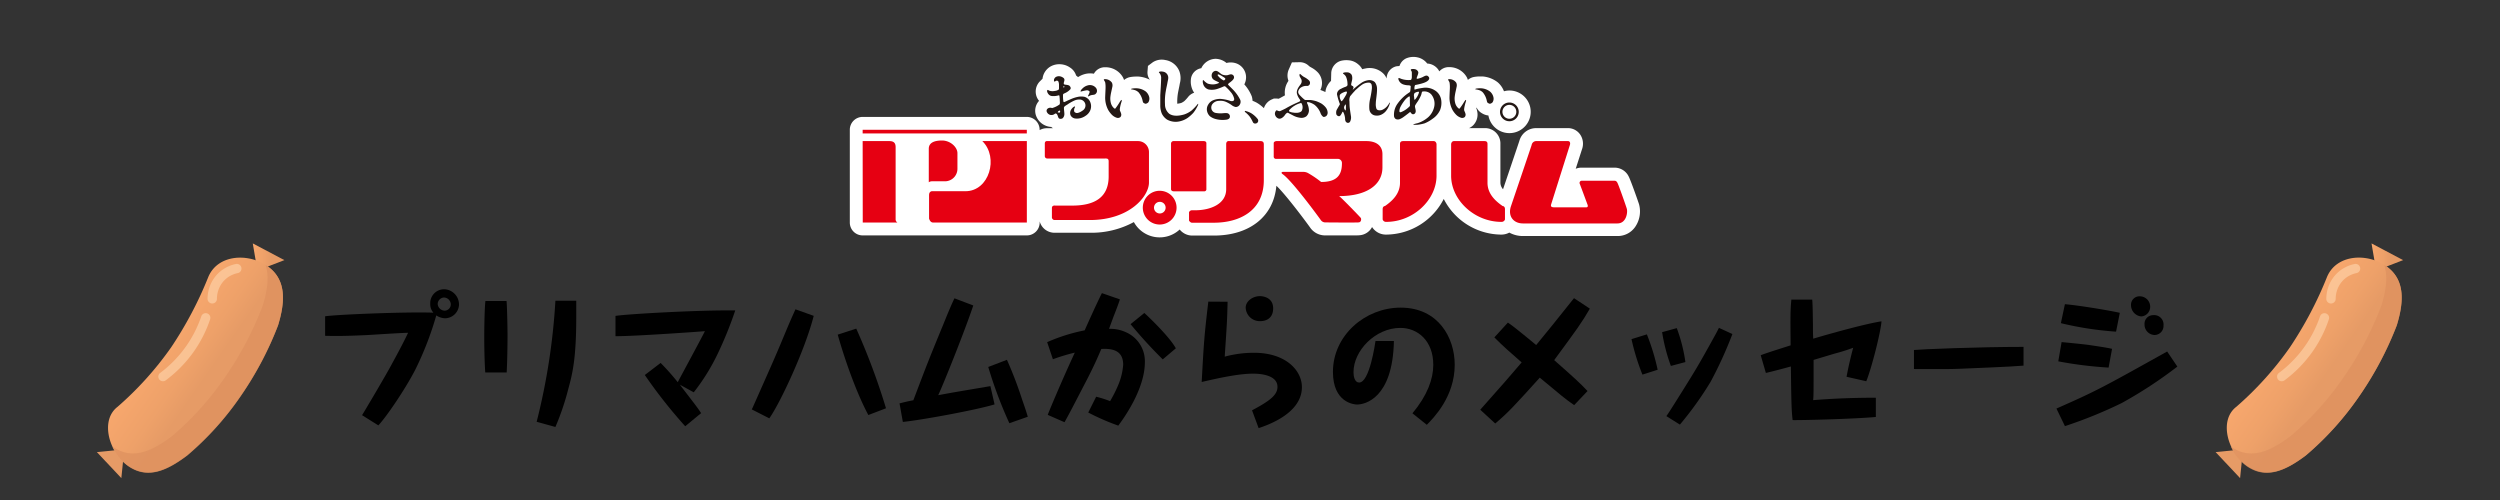 <svg id="レイヤー_1" data-name="レイヤー 1" xmlns="http://www.w3.org/2000/svg" xmlns:xlink="http://www.w3.org/1999/xlink" viewBox="0 0 800 160"><rect x="0" y="0" width="800" height="160" fill="#333333" stroke="none"/><defs><style>.cls-1{fill:url(#名称未設定グラデーション_46);}.cls-2{fill:url(#名称未設定グラデーション_46-2);}.cls-3{fill:url(#名称未設定グラデーション_46-3);}.cls-4{fill:#dd915e;opacity:0.7;}.cls-5{fill:#ffd7af;opacity:0.6;}.cls-6{fill:url(#名称未設定グラデーション_46-4);}.cls-7{fill:url(#名称未設定グラデーション_46-5);}.cls-8{fill:url(#名称未設定グラデーション_46-6);}.cls-9{fill:#fff;}.cls-10{fill:#e60012;}.cls-11{fill:#231815;}.cls-12{fill:none;}</style><linearGradient id="名称未設定グラデーション_46" x1="80.89" y1="81.88" x2="91" y2="81.88" gradientUnits="userSpaceOnUse"><stop offset="0" stop-color="#f7a76d"/><stop offset="0.37" stop-color="#eea169"/><stop offset="0.59" stop-color="#e69b66"/></linearGradient><linearGradient id="名称未設定グラデーション_46-2" x1="891.35" y1="-1222.67" x2="901.46" y2="-1222.67" gradientTransform="matrix(0.26, 0.96, 0.96, -0.26, 978.46, -1039.2)" xlink:href="#名称未設定グラデーション_46"/><linearGradient id="名称未設定グラデーション_46-3" x1="-220.81" y1="1860.63" x2="-190.13" y2="1860.63" gradientTransform="translate(1297.79 -1290.28) rotate(34.91)" xlink:href="#名称未設定グラデーション_46"/><linearGradient id="名称未設定グラデーション_46-4" x1="758.89" y1="81.88" x2="769" y2="81.88" xlink:href="#名称未設定グラデーション_46"/><linearGradient id="名称未設定グラデーション_46-5" x1="1070.55" y1="-568.78" x2="1080.66" y2="-568.78" gradientTransform="matrix(0.26, 0.96, 0.96, -0.26, 978.46, -1039.2)" xlink:href="#名称未設定グラデーション_46"/><linearGradient id="名称未設定グラデーション_46-6" x1="335.18" y1="1472.61" x2="365.86" y2="1472.61" gradientTransform="translate(1297.79 -1290.28) rotate(34.91)" xlink:href="#名称未設定グラデーション_46"/></defs><path d="M115.86,132.86c1.2-1.94,7.45-12.52,9.11-15.6,1.93-3.54,4.09-7.5,5.61-10.76-2.11,0-11.41.64-13.29.73-7.92.37-10.77.28-13.25.23v-6.25c4.09-.6,26.86-1.48,34.64-1.15a4.08,4.08,0,0,1-1-2.86,4.44,4.44,0,0,1,4.56-4.64,4.9,4.9,0,0,1,4.64,5.06,4.54,4.54,0,0,1-4.46,4.23,5.39,5.39,0,0,1-2.81-.92,101.8,101.8,0,0,1-6.8,17.53c-3.22,6.21-9.21,15-11.74,17.66Zm24.2-35.57a2.3,2.3,0,0,0,2.3,2.12,2,2,0,0,0,1.89-2,2.25,2.25,0,0,0-2.17-2.21A2.13,2.13,0,0,0,140.06,97.29Z"/><path d="M162.09,96.33c.18,1.33.32,9.15.32,10.86,0,3.35-.09,8.69-.27,12h-6.86c-.23-3.36-.32-8-.32-11.45,0-2.67.09-9.07.37-11.41Zm22.31-.09v.69l0,4.64c0,13-1.2,18-2.49,22.68a81.91,81.91,0,0,1-4.18,12.38l-6-1.66a205.44,205.44,0,0,0,6-38.73Z"/><path d="M219.27,136.4A158.32,158.32,0,0,1,206.34,120l5.06-3.86a76,76,0,0,1,5.48,6.16c.78-1.52,7.91-14.67,8.69-16.33-.69.09-22.68,1.66-28.61,1.61v-6.49c3.45-.59,27.09-1.93,38.32-1.75a123.67,123.67,0,0,1-5.61,13.85A65.88,65.88,0,0,1,222,125.54l-4.51-2.48a3.13,3.13,0,0,1,.51.64c5,6.49,5.52,7.18,6.35,8.51Z"/><path d="M260.39,101.07c-2.76,10.85-10.72,27.88-14.21,32.8L240.56,131a10.13,10.13,0,0,0,.51-1.06c6.35-14.31,7.09-15.92,10.26-23.56,1.47-3.54,2.35-5.47,3.22-7.4ZM274,105.16a213.75,213.75,0,0,1,9.52,25.49l-5.65,2.16c-3.41-6.35-7.14-16.33-9.8-25.72Z"/><path d="M311.45,97.75c-2.57,7.73-9.43,24.89-11.22,28.71,4.92-.92,6.07-1.1,16.7-2.9l1.33,5.85c-5.7,1.74-22.82,4.92-29.35,5.61l-1.06-5.94c1.61-.41,2.53-.64,4.42-1,4.37-11.5,4.83-12.74,9.52-24.1,1.15-2.86,2.62-6.45,3.64-8.52Zm10.77,17.39a127.13,127.13,0,0,1,4.87,12.75c1,2.85,1.34,3.91,1.8,5.47L323,135.43a135.94,135.94,0,0,1-6.76-18Z"/><path d="M335.28,132.76c.64-1.79,4.92-11.82,8-18.49.14-.32.19-.41.65-1.43a62.31,62.31,0,0,0-7,2.12l-1.84-5.47a57,57,0,0,1,12-3.78c1.15-2.57,3.82-8.55,5.52-11.91l5.75,2c-.33,1.15-1.43,4-2,5.43-.23.64-1.29,3.49-1.47,4a11.94,11.94,0,0,1,5.47,1.11,10.12,10.12,0,0,1,6,9.43c0,2.25-.37,6.35-3.63,12.7a56.93,56.93,0,0,1-4.88,7.73,73.57,73.57,0,0,1-9.61-4.19l2.53-5.06a33.82,33.82,0,0,1,4.46,1.42,42.68,42.68,0,0,0,2.71-5.42,20.69,20.69,0,0,0,1.48-6.22c0-4.46-3.22-5.29-7-5.06-1.47,3.41-2.16,5-4.41,9.44-5.11,9.84-5.57,10.76-7.36,14Zm30.91-32.61c1.43,1.29,8.06,7.63,10.08,11.31L372.08,115a148.12,148.12,0,0,1-10.3-11.27Z"/><path d="M392.83,96.56c-.14,6.07-.23,7.22-.92,17.57a35.41,35.41,0,0,1,9.43-1.24c10,0,15.27,5.57,15.27,11,0,8.33-10.81,12.1-13.85,13.11l-2.11-5.7c5.93-3.13,8.14-5,8.14-7.5,0-3.91-5.75-4.23-7.78-4.23-4,0-9.38,1-16.47,2.67.7-12.79.79-14.4,2.12-25.72Zm14.58,2.11c0,2.72-1.66,4.1-4.23,4.1a4.5,4.5,0,0,1-4.56-4.33c0-2,2.17-3.68,4.6-3.68C403.64,94.76,407.41,94.9,407.41,98.67Z"/><path d="M446.05,109.12c-.37,18.49-9.39,20.33-11.78,20.33-1,0-7.73-.64-7.73-10.44,0-11.69,10.31-20.57,21.67-20.57,12.1,0,17.3,9.71,17.3,18.27,0,10.3-6.86,17.11-8.93,19.23l-4.6-3.68c4.79-5.75,6.67-11,6.67-15.51,0-7.72-5-11.82-10.53-11.82-8,0-15,7.27-15,14.17,0,1.34.37,3.31,1.8,3.31,3.35,0,5.1-12.42,5.24-13.29Z"/><path d="M508.75,98.77c-2.67,4.6-3.87,6.21-11.41,16.47,6.16,5.43,8.1,7.17,10.67,9.89l-4.28,4.51c-2.76-1.89-4.32-3.22-11-8.79-8.14,9-10.12,11.18-14.26,14.67l-4.79-4.41c8.05-9.06,8.93-10.08,13.25-15.14-3.86-3.36-5.84-5.1-8.74-8l4.33-4.74c1.15.78,1.84,1.33,2.43,1.79,2.53,2,4.33,3.5,6.63,5.39,4.65-5.66,5.34-6.54,11.55-14.31l.55-.69Z"/><path d="M527,107a70.51,70.51,0,0,1,3.45,11.32l-4.87,1.56a71.55,71.55,0,0,1-3.5-11.36Zm9.57-2a51.77,51.77,0,0,1,2.76,10.86l-4.65,1.24a56.17,56.17,0,0,1-2.8-10.81Zm17.8,1.89a129.13,129.13,0,0,1-7,15.32,108.11,108.11,0,0,1-9.8,13.66l-4.33-2.71c.65-.92,1.11-1.61,5-7.82,4.37-7,5.29-8.47,10.62-18.13.51-.92.83-1.56,1.2-2.3Z"/><path d="M579.91,95.87c.18,1.88.18,5.8.23,7.82,0,1.56,0,3.13.09,4.69,7.41-2.21,17.34-4.87,21.85-5.56-.27,3.63-3.22,15.13-4.87,19.18l-6.31-1.43c.51-2.9,1.43-6.76,2.12-9.29a58,58,0,0,1-6,1.89c-2.11.64-5.52,1.65-6.67,2,0,10.4,0,11.55-.14,12.88,6.68-.55,13.35-.78,20.06-.78v6.16c-7,.65-23.74,1.06-26.63,1-.37-3.13-.42-5.66-.56-17.16-1.79.51-6.53,1.75-8,2.07l-1.65-5.66c1.52-.64,7-2.34,9.57-3.17-.09-9.43-.09-11.09.23-14.63Z"/><path d="M647.53,117c-4,.37-16.56.83-20.24,1s-6.9.09-14.82.09V112c2-.23,20.61-1,35.06-1Z"/><path d="M696.75,117.31A139.23,139.23,0,0,1,678.9,129a143.14,143.14,0,0,1-18.12,7.36l-2.72-5.62c13-5.75,14.31-6.48,35.43-18.26Zm-22,.32a125.54,125.54,0,0,1-16.1-2l1.06-6.16c1.56.14,7.17.69,8.74.92,2.48.37,5.7.83,7.41,1.24Zm2.39-11.5a105.09,105.09,0,0,1-17.66-2.72l1.29-6.07c4.32.37,13.66,1.89,17.57,2.76Zm10.91-8a3.06,3.06,0,0,1-2.81,3.13,3.62,3.62,0,0,1-3.31-3.5,2.7,2.7,0,0,1,2.62-2.94A3.34,3.34,0,0,1,688.06,98.12Zm4.27,5.94a2.9,2.9,0,0,1-2.89,3.13,3.32,3.32,0,0,1-3.18-3.41,2.75,2.75,0,0,1,2.76-2.94A3,3,0,0,1,692.33,104.06Z"/><polygon class="cls-1" points="82.1 85.03 80.89 77.89 91 83.24 84.16 85.88 82.1 85.03"/><polygon class="cls-2" points="38.21 143.95 31 144.67 38.83 153 39.57 145.71 38.21 143.95"/><path class="cls-3" d="M41,149.07h0c-6.15-4.29-9.07-14.55-3.36-18.91a105.46,105.46,0,0,0,17.12-19A121.45,121.45,0,0,0,66.69,88.55c3.07-7.17,12.76-7.66,18.91-3.37h0c6.14,4.29,5.66,11.45,3.36,18.91A107.81,107.81,0,0,1,77,126.71a95.9,95.9,0,0,1-17.12,19C53.32,150.65,47.16,153.36,41,149.07Z"/><path class="cls-4" d="M85.6,85.22h0L85,84.81c1.23,3.83.51,8.45-1,13.18a107.32,107.32,0,0,1-11.93,22.62A95.75,95.75,0,0,1,55,139.6c-6.6,4.94-12.76,7.65-18.91,3.35h0l-.08,0a15.53,15.53,0,0,0,5,6.21h0c6.15,4.29,12.31,1.58,18.91-3.37a95.9,95.9,0,0,0,17.12-19A107.81,107.81,0,0,0,89,104.13C91.26,96.67,91.75,89.51,85.6,85.22Z"/><path class="cls-5" d="M67.91,97.12a1.49,1.49,0,0,1-1.49-1.48,11.5,11.5,0,0,1,3-7.76,11.34,11.34,0,0,1,6.16-3.42,1.49,1.49,0,0,1,.57,2.92,8.31,8.31,0,0,0-4.54,2.52,8.54,8.54,0,0,0-2.19,5.72,1.49,1.49,0,0,1-1.47,1.5Z"/><path class="cls-5" d="M52.15,122a1.48,1.48,0,0,1-.89-2.67A37.71,37.71,0,0,0,64.42,101.2a1.48,1.48,0,1,1,2.81,1,40.18,40.18,0,0,1-5.35,10.5,40.59,40.59,0,0,1-8.84,9A1.48,1.48,0,0,1,52.15,122Z"/><polygon class="cls-6" points="760.1 85.03 758.89 77.89 769 83.24 762.16 85.88 760.1 85.03"/><polygon class="cls-7" points="716.21 143.95 709 144.67 716.83 153 717.57 145.71 716.21 143.95"/><path class="cls-8" d="M719,149.07h0c-6.15-4.29-9.07-14.55-3.36-18.91a105.46,105.46,0,0,0,17.12-19,121.45,121.45,0,0,0,11.92-22.62c3.07-7.17,12.76-7.66,18.91-3.37h0c6.14,4.29,5.66,11.45,3.36,18.91A107.81,107.81,0,0,1,755,126.71a95.9,95.9,0,0,1-17.12,19C731.32,150.65,725.16,153.36,719,149.07Z"/><path class="cls-4" d="M763.6,85.22h0l-.63-.41c1.23,3.83.51,8.45-1,13.18a107.32,107.32,0,0,1-11.93,22.62,95.75,95.75,0,0,1-17.13,19c-6.6,4.94-12.76,7.65-18.91,3.35h0l-.08,0a15.53,15.53,0,0,0,5,6.21h0c6.15,4.29,12.31,1.58,18.91-3.37a95.9,95.9,0,0,0,17.12-19A107.81,107.81,0,0,0,767,104.13C769.26,96.67,769.75,89.51,763.6,85.22Z"/><path class="cls-5" d="M745.91,97.12a1.49,1.49,0,0,1-1.49-1.48,11.5,11.5,0,0,1,3-7.76,11.34,11.34,0,0,1,6.16-3.42,1.49,1.49,0,0,1,.57,2.92,8.31,8.31,0,0,0-4.54,2.52,8.54,8.54,0,0,0-2.19,5.72,1.49,1.49,0,0,1-1.47,1.5Z"/><path class="cls-5" d="M730.15,122a1.48,1.48,0,0,1-.89-2.67,37.71,37.71,0,0,0,13.16-18.12,1.48,1.48,0,0,1,2.81,1,40.18,40.18,0,0,1-5.35,10.5,40.59,40.59,0,0,1-8.84,9A1.48,1.48,0,0,1,730.15,122Z"/><path class="cls-9" d="M524.5,65.39c0-.08-2.65-7.69-3.33-8.93a5,5,0,0,0-4.62-2.81H506a4.59,4.59,0,0,0-1.77.36l2-6.22a5.21,5.21,0,0,0-.52-4.66A4.79,4.79,0,0,0,502,41H491.59a5.56,5.56,0,0,0-5.39,4.07c-.19.6-2.86,8.49-5.23,15.49a3.24,3.24,0,0,1-.84-2.11V46.06A4.91,4.91,0,0,0,475,41H470.1a5,5,0,0,0,1.24-.83,4.88,4.88,0,0,0,1.39-4.4,6,6,0,0,0-.3-1.1c0-.07,0-.17.07-.26a4.23,4.23,0,0,0,1.79,1.87,4.87,4.87,0,0,0,2,.68,6.82,6.82,0,1,0,6.7-8,6.5,6.5,0,0,0-1.72.25,7.06,7.06,0,0,0-2-2.87,9,9,0,0,0-4.91-1.88c-.21,0-.44,0-.67,0a10.4,10.4,0,0,0-2.22.21,4.29,4.29,0,0,0-1.75.9,5,5,0,0,0-.35-.86,6.4,6.4,0,0,0-5.6-3.23h-.36a4,4,0,0,0-2.83,1.36,5.28,5.28,0,0,0-.4-.66,4.64,4.64,0,0,0-3.47-1.85,5.25,5.25,0,0,0-3-1.95,6,6,0,0,0-3.79.32,4.07,4.07,0,0,0-2.09,2.43h-.12l-.77.07a4,4,0,0,0-3.21,3.92,5.79,5.79,0,0,0-.84-1.35,6.23,6.23,0,0,0-4.68-2,5.33,5.33,0,0,0-1.3.15,9.46,9.46,0,0,0-1,.23,4.89,4.89,0,0,0-1.33-1.6,5.23,5.23,0,0,0-2.93-1.25,7.25,7.25,0,0,0-2.54.16A4.26,4.26,0,0,0,426,23.26l-.07,2.63a5.29,5.29,0,0,0-1.13,1.45,5,5,0,0,0-.67,2.12,17.14,17.14,0,0,0-1.61-.67c.07-.15.14-.3.2-.46a5,5,0,0,0-.87-5,8.05,8.05,0,0,0-2.24-1.73l-.4-.23a1.43,1.43,0,0,1-.3-.23l-.2-.17a4.16,4.16,0,0,0-2.74-1.07l-2.56.06-1,2.27a4.76,4.76,0,0,0-.19,3.37,1.07,1.07,0,0,0,.09.27,6.51,6.51,0,0,0-1.14,4.48c0,.06,0,.12,0,.17l-1.51.83-.48.25a3.69,3.69,0,0,0-.69-.06h-.87l-.74.32a4.5,4.5,0,0,0-2.43,2.76,12.59,12.59,0,0,0-2.3-1.76,12.87,12.87,0,0,0-1.34-.61,6.12,6.12,0,0,0-.23-1.39A13,13,0,0,0,398.18,27a4.83,4.83,0,0,0,.56-2.17,4.73,4.73,0,0,0-3-4.5,5.44,5.44,0,0,0-3.26-.18A5.61,5.61,0,0,0,389,18.82a5.16,5.16,0,0,0-4.5,2.83l-.09.18a4,4,0,0,0-3.24,3,6.56,6.56,0,0,0,.6,4.26,6.24,6.24,0,0,0,.37.58,4.12,4.12,0,0,0-2,1.43h0A13.17,13.17,0,0,1,379,32.34a5,5,0,0,1-1,.6,6.59,6.59,0,0,1-1.28.25c0-.08,0-.16,0-.21a17.37,17.37,0,0,1,.19-3c.13-.73.25-1.29.34-1.74s.16-.75.21-1.05.06-.34.09-.5a6.41,6.41,0,0,0-.14-3.85,5.78,5.78,0,0,0-4.51-3.63,5.27,5.27,0,0,0-4,.71l-1.56,1.17-.14,1.79a3.87,3.87,0,0,0,.7,2.56v.06a9.32,9.32,0,0,0-3.57-1c-.22,0-.44,0-.67,0a10.4,10.4,0,0,0-2.22.21,4.4,4.4,0,0,0-1.75.89,4.66,4.66,0,0,0-.34-.83,6.39,6.39,0,0,0-5.61-3.25h-.36a4,4,0,0,0-3.18,1.81,3,3,0,0,0-.15.26,6.57,6.57,0,0,0-2.82.09,7.36,7.36,0,0,0-2.26,1,4.71,4.71,0,0,0-.61-.51,4.65,4.65,0,0,0-2-2.59,5.84,5.84,0,0,0-1.89-.85,6,6,0,0,0-1.47-.18,5.66,5.66,0,0,0-2.89.76,5.22,5.22,0,0,0-2.36,3.13,4.94,4.94,0,0,0-.14.75l-.95.95a4.65,4.65,0,0,0-.16,6.13,4.69,4.69,0,0,0-1.06,4.45,5.41,5.41,0,0,0,3.14,3.48,5.2,5.2,0,0,0,1.82.42,4.92,4.92,0,0,0,.55.41H335a4.82,4.82,0,0,0-2.32.6v-.1a4.12,4.12,0,0,0-4.11-4.12H276.05a4.12,4.12,0,0,0-4.11,4.12V71.22a4.11,4.11,0,0,0,4.11,4.11h52.54a4.11,4.11,0,0,0,4.11-4.11v-.38a4.91,4.91,0,0,0,4.81,3.64h11.24a28.46,28.46,0,0,0,14.09-3.42,9.4,9.4,0,0,0,14.66,2.38,5.16,5.16,0,0,0,3.94,1.94h7c11.49,0,19.15-6.19,20-15.93,1.95,1.74,6.91,8,10.75,13.29A5.78,5.78,0,0,0,424,75.33s4.26,0,7.45,0c2.59,0,3.28,0,3.61-.05a4.9,4.9,0,0,0,4-2.63l0,0a5.24,5.24,0,0,0,4.5,2.42A20.85,20.85,0,0,0,462,63.66a20.82,20.82,0,0,0,18.4,11.41,5.38,5.38,0,0,0,2.58-.64,9,9,0,0,0,4.35,1.1h30.27a6.79,6.79,0,0,0,5.62-2.87A8.73,8.73,0,0,0,524.5,65.39Z"/><rect class="cls-10" x="276.05" y="41.53" width="52.53" height="1.17"/><path class="cls-10" d="M276.05,45.15h8.55c1.45,0,2,.65,2,1.94V70.32a1.22,1.22,0,0,0,.58.9h-11.1Z"/><path class="cls-10" d="M314.35,45.15h14.24V71.22h-30c-1,0-1.29-1.29-1.29-1.29V62.42c0-1.07.71-1.23.87-1.23h10.77C316.55,61.19,319.69,50.39,314.35,45.15Z"/><path class="cls-10" d="M306.38,49v5.06A4,4,0,0,1,302.72,58h-4.28c-.94,0-1.23.35-1.23.35V47.61c0-2.2,2.23-2.65,4.27-2.65C304.26,45,306.38,47.19,306.38,49Z"/><path class="cls-10" d="M335.15,45.15h29a3.51,3.51,0,0,1,3.52,3.53v9.73c0,4.34-6.11,12-18.94,12H337.51a.88.88,0,0,1-.9-.9V66.59c0-1,1.07-.8,1.07-.8h5.46c7.18,0,11.63-2.66,11.63-9.33V51.62c0-.94-.57-.9-1.15-.9h-18.5a.76.76,0,0,1-.78-.78v-4C334.34,45,335.15,45.15,335.15,45.15Z"/><path class="cls-10" d="M375.55,45.15h9.64c1,0,.85.84.85.84V60.48a.66.66,0,0,1-.75.74h-9.67c-.84,0-.89-.62-.89-.62V45.93A.79.79,0,0,1,375.55,45.15Z"/><path class="cls-10" d="M393,45.15h10.29c1,0,1.13.49,1.13,1.13V57.64c0,9.83-7.79,13.63-16,13.63h-7c-.51,0-.93-.67-.93-.67V67.92a1,1,0,0,1,.89-.63h1c5.11,0,10-2.09,10-6.74V46C392.44,45.22,393,45.15,393,45.15Z"/><path class="cls-10" d="M408.42,45.15h28.85c2.65,0,5.11,1.1,5.11,4.2v4.21c0,5.76-5.27,9.19-13.84,9.19,1.1.9,6.73,6.72,6.92,7s.19,1.36-.71,1.42c-1.19.09-10.74,0-10.74,0a1.74,1.74,0,0,1-1.39-.81s-9-12.45-12.2-14.65c-.77-.58.07-.71.07-.71H417a3.17,3.17,0,0,1,1.69.45,32,32,0,0,1,4.07,2.78c5.18,0,6.66-2.33,6.66-6A1.32,1.32,0,0,0,428,50.84h-19.6a.72.72,0,0,1-.81-.81V45.8C407.61,45.22,408.42,45.15,408.42,45.15Z"/><path class="cls-10" d="M475,45.15h-9.71c-.84,0-.93.94-.93.94V56.21C464.35,64,471.82,71,480.42,71a1.14,1.14,0,0,0,1.17-.77v-3.3c0-1-.75-1-.75-1C478.48,64.3,476,62,476,58.48V46.06C476,45.28,475.51,45.15,475,45.15Z"/><path class="cls-10" d="M449.05,45.15h9.7c.84,0,.94.94.94.94V56.21C459.69,64,452.22,71,443.61,71a1.12,1.12,0,0,1-1.16-.77v-3.3c0-1,.74-1,.74-1C445.55,64.3,448,62,448,58.48V46.06C448,45.28,448.53,45.15,449.05,45.15Z"/><path class="cls-10" d="M491.68,45.15h10.09c.62,0,.81.65.58,1.29l-6,19c-.23.87.42.91,1.36.91h9.83c.39,0,.65-.14.52-.72,0,0-2.27-6.14-2.53-6.79a.7.7,0,0,1,.52-1h10.29c.51,0,.84-.06,1.23.65s2.65,7.12,3,8.28-.12,4.73-3,4.73H487.35c-3,0-4.86-2.27-3.89-5.37,0,0,6.47-19.07,6.67-19.74A1.49,1.49,0,0,1,491.68,45.15Z"/><path class="cls-10" d="M371.11,61.05a5.4,5.4,0,1,0,5.39,5.4A5.4,5.4,0,0,0,371.11,61.05Zm0,7.26A1.86,1.86,0,1,1,373,66.45,1.86,1.86,0,0,1,371.11,68.31Z"/><path class="cls-11" d="M373.72,24.2c.29.75,0,1.41-.16,2.39-.09.57-.31,1.39-.54,2.75a18.7,18.7,0,0,0-.22,4.08,3.87,3.87,0,0,0,1.38,3c1.39.91,3.24.64,4.78.2a8.1,8.1,0,0,0,2.36-1.27,15.51,15.51,0,0,0,1.9-2c.15-.2.25-.17.2.08a2.77,2.77,0,0,1-.33.75,10.8,10.8,0,0,1-1.23,1.93,12.05,12.05,0,0,1-1.8,1.61,7.12,7.12,0,0,1-2.32,1.05,5.7,5.7,0,0,1-4.26-.49,4.79,4.79,0,0,1-1.67-1.87,6.66,6.66,0,0,1-.52-2.68c0-1,0-2.38,0-3.28.09-1.53.25-3.91.28-5.54a2.38,2.38,0,0,0-.49-1.48c-.17-.19-.36-.29-.13-.45a2,2,0,0,1,1.17-.05A1.92,1.92,0,0,1,373.72,24.2Z"/><path class="cls-11" d="M396.9,32a12.9,12.9,0,0,0-2.43-3.41l-1.39-1.39A.19.19,0,0,1,393,27c.05-.29.37-.45.6-.63.53-.41,1.28-1,1.29-1.58a.93.93,0,0,0-.63-.94c-.42-.18-.9.05-1.44.2a3.1,3.1,0,0,1-1.52-.13c-.82-.24-1.37-1.25-2.29-1.25a1.39,1.39,0,0,0-1.14.83,1.68,1.68,0,0,0,.12,1.59c.25.55,1.79,1.07,2,1.25s.08.18-.09.28a4.28,4.28,0,0,1-1.5.38,5.25,5.25,0,0,1-1.91-.24,4.67,4.67,0,0,1-1.33-1.07c-.1-.08-.2-.11-.27.15a3,3,0,0,0,.33,1.55,2.53,2.53,0,0,0,1.51,1.24,5.57,5.57,0,0,0,3.08-.27,17.08,17.08,0,0,0,1.79-.71.51.51,0,0,1,.63.14,13.29,13.29,0,0,1,1.57,1.63,4.81,4.81,0,0,1,1.12,2.1.68.68,0,0,1-.29.78,1.54,1.54,0,0,1-1.12-.08,12.35,12.35,0,0,0-3.06-.58,6.28,6.28,0,0,0-2.09.38,3.25,3.25,0,0,0-1.72,1.44,2.79,2.79,0,0,0-.31,2.37,3.14,3.14,0,0,0,.85,1.37,5.11,5.11,0,0,0,1.87.9,8.62,8.62,0,0,0,3.27.21c.71-.06,1.1-.37,1.21-.73a1.08,1.08,0,0,0-.47-1.23c-.46-.32-1.68-.09-2.23-.08a8.48,8.48,0,0,1-1.93-.16A1.75,1.75,0,0,1,387.7,35a1.9,1.9,0,0,1,.22-1.63,2.69,2.69,0,0,1,2.19-1.1,4.47,4.47,0,0,1,2.18.32,10.72,10.72,0,0,1,1.78,1,3.15,3.15,0,0,0,1.34.65,1.48,1.48,0,0,0,1.14-.51A1.78,1.78,0,0,0,396.9,32ZM392,25a.34.34,0,0,1,.05.42c-.2.22-.35.36-.56.28a4.51,4.51,0,0,1-.91-.6,4.65,4.65,0,0,1-.89-.94c-.15-.28.07-.37.29-.34a5.48,5.48,0,0,1,1.25.66A5,5,0,0,1,392,25Z"/><path class="cls-11" d="M355.82,26.47a2.05,2.05,0,0,1,.15,1.22c-.12.59-.28,1.27-.36,1.68a15.35,15.35,0,0,0-.28,1.58,5.56,5.56,0,0,0,.19,2.16,3.27,3.27,0,0,0,1,1.54c.18.14.3.16.4.06a18.44,18.44,0,0,0,1.4-2.07c.13-.18.37-.59.5-.64s.15,0,.14.16a1.92,1.92,0,0,1-.15.63,11.71,11.71,0,0,0-.47,2.12,1.81,1.81,0,0,0,.07.58,4.1,4.1,0,0,1,.37.95,1.16,1.16,0,0,1-.23,1,1.24,1.24,0,0,1-1.26.22,3.89,3.89,0,0,1-1.49-.93,7.93,7.93,0,0,1-1.2-1.59,8.37,8.37,0,0,1-.94-4.11c.06-1.69.12-2.47.12-3a9.08,9.08,0,0,0-.09-1.52c-.07-.42-.31-.59-.41-.89s-.08-.26.2-.28A2.62,2.62,0,0,1,355.82,26.47Z"/><path class="cls-11" d="M350.6,28a1.53,1.53,0,0,1,.39,1.45,1.48,1.48,0,0,1-.59.75c-.43.2-1,.15-1.47.33s-.55.38-.67.3-.11-.13-.05-.24c.18-.36.59-1.14.44-1.33a1.09,1.09,0,0,0-1-.35,12.52,12.52,0,0,0-1.73.39c-.13,0-.16,0-.13-.17a1.77,1.77,0,0,1,.48-.69,3.71,3.71,0,0,1,1.79-1.11A2.51,2.51,0,0,1,350.6,28Z"/><path class="cls-11" d="M366.67,29.3A3.42,3.42,0,0,1,367.73,31a2.19,2.19,0,0,1-.27,1.75,1.53,1.53,0,0,1-.73.43c-.24.08-.56-.13-.74-.23s-.23-.24-.34-.63a6,6,0,0,0-1.31-2.77,3.18,3.18,0,0,0-1-.65,6.24,6.24,0,0,0-1.27-.3c-.26,0-.08-.2.13-.25a7.93,7.93,0,0,1,1.73-.09A5.28,5.28,0,0,1,366.67,29.3Z"/><path class="cls-11" d="M466,26.47a2,2,0,0,1,.14,1.22c-.12.59-.27,1.27-.36,1.68a15.56,15.56,0,0,0-.27,1.58,5.56,5.56,0,0,0,.19,2.16,3.2,3.2,0,0,0,1,1.54c.18.14.3.16.4.06a18.44,18.44,0,0,0,1.4-2.07c.13-.18.37-.59.5-.64s.15,0,.15.16a2.83,2.83,0,0,1-.16.63,11.71,11.71,0,0,0-.47,2.12,1.81,1.81,0,0,0,.07.58,4.1,4.1,0,0,1,.37.95,1.16,1.16,0,0,1-.23,1,1.23,1.23,0,0,1-1.25.22,3.84,3.84,0,0,1-1.5-.93,7.58,7.58,0,0,1-1.2-1.59,8.49,8.49,0,0,1-.94-4.11c.05-1.69.12-2.47.12-3a9.08,9.08,0,0,0-.09-1.52c-.07-.42-.31-.59-.41-.89s-.08-.26.2-.28A2.63,2.63,0,0,1,466,26.47Z"/><path class="cls-11" d="M476.81,29.3A3.29,3.29,0,0,1,477.87,31a2.15,2.15,0,0,1-.26,1.75,1.53,1.53,0,0,1-.73.43c-.24.08-.56-.13-.74-.23s-.24-.24-.35-.63a6,6,0,0,0-1.3-2.77,3.06,3.06,0,0,0-1-.65,6.17,6.17,0,0,0-1.28-.3c-.24,0-.07-.2.14-.25a8,8,0,0,1,1.74-.09A5.19,5.19,0,0,1,476.81,29.3Z"/><path class="cls-11" d="M461.2,32.08a4.38,4.38,0,0,0-1.71-2.94,5.58,5.58,0,0,0-4.29-1,16.34,16.34,0,0,0-2.23.45c-.22.08-.31.11-.33,0a2.58,2.58,0,0,1,.11-1.2.28.28,0,0,1,.27-.21c.33-.06,1.13-.24,1.67-.38,1.42-.37,2.34-.83,2.61-1.49a.68.68,0,0,0-.17-.76.83.83,0,0,0-.69-.36c-.43,0-1.07.45-1.42.58a7.4,7.4,0,0,1-1.43.44c-.15,0-.3,0-.25-.24.09-.45.63-1.46.5-1.92a1.41,1.41,0,0,0-1.07-.91,2.71,2.71,0,0,0-1.15,0c-.28.14-.16.32,0,.54a1.15,1.15,0,0,1,.17.53c0,.38,0,.87,0,1.55-.05.44-.17.76-.35.82a7.11,7.11,0,0,1-2.89-.3c-.4-.11-.68-.35-1-.3-.09,0-.08.27-.05.42A2.44,2.44,0,0,0,449,27a5.54,5.54,0,0,0,1.64.3,1.19,1.19,0,0,1,.76.2,1.09,1.09,0,0,1,0,.47c0,.31-.09.95-.12,1.22a.7.7,0,0,1-.19.32s-.39.25-.77.52a13.22,13.22,0,0,0-3,3,6,6,0,0,0-1.24,4,1.27,1.27,0,0,0,.57,1.06,1.62,1.62,0,0,0,1.34,0,6,6,0,0,0,1.3-.77c.82-.59,1.65-1.25,1.78-1.37a.23.23,0,0,1,.37.07c.09.16.39.57.77.54a.8.8,0,0,0,.73-.54c.24-.46-.07-1.32-.13-1.75a1,1,0,0,1,.07-.6c.22-.39.64-1,.87-1.32a14.19,14.19,0,0,0,1-1.91c.17-.45.23-1.08.36-1.11a3,3,0,0,1,2.91.9,4.68,4.68,0,0,1,.88,4.13,6.33,6.33,0,0,1-1.8,3.08,9.41,9.41,0,0,1-3.56,2,6.41,6.41,0,0,0-1.22.35c-.17.13,0,.15.35.15s.4,0,.76,0a12.5,12.5,0,0,0,2.44-.47A11.33,11.33,0,0,0,458.44,38a6.79,6.79,0,0,0,2.37-2.75A6.2,6.2,0,0,0,461.2,32.08Zm-10,1.45a.75.75,0,0,1-.32.69,7.87,7.87,0,0,1-2.5,1.64c-.3.09-.53.14-.58-.29a3.21,3.21,0,0,1,.31-1.28,11.76,11.76,0,0,1,1.25-2,5.37,5.37,0,0,1,1.54-1.44c.09,0,.17,0,.2.05a3.56,3.56,0,0,1,.06.58C451.13,31.73,451.17,33.3,451.18,33.53Zm1.62-1.66c-.15.13-.27-.05-.27-.29s0-.3-.07-.76,0-.95.34-1.13a2.63,2.63,0,0,1,1.07-.34c.19,0,.2.08.15.37A5.71,5.71,0,0,1,452.8,31.87Z"/><path class="cls-11" d="M424.85,36.05a2.85,2.85,0,0,0-.67-1.73,6,6,0,0,0-1.41-1.23,11.87,11.87,0,0,0-1.59-.71,10.17,10.17,0,0,0-1.85-.38c-.58,0-1.39,0-1.49,0a.64.64,0,0,1-.45-.16,13.16,13.16,0,0,1-1.09-1c-.35-.37-.91-.81-.88-1.5a2,2,0,0,1,.91-1.36,3.1,3.1,0,0,1,1.79-.49.92.92,0,0,0,1-.54,1.12,1.12,0,0,0-.2-1.18,6.71,6.71,0,0,0-1.67-1.16,6.3,6.3,0,0,1-1-.78c-.2-.17-.3-.22-.35-.11a1,1,0,0,0,0,.7,7.16,7.16,0,0,0,.49.88,1.63,1.63,0,0,1-.15,1.62c-.26.42-1.43,1.64-1.24,2.94a4.79,4.79,0,0,0,.79,1.75,1.46,1.46,0,0,1,.29.57c0,.15-.06.2-.28.33s-1.11.49-2,.92-1.94,1-2.26,1.2c-.55.31-1.34.66-1.83.89s-1.05-.31-1.27-.21a1.47,1.47,0,0,0-.46,1.2,1.74,1.74,0,0,0,1.2,1.44c.94.23,1.82-.87,2-1.15s.68-.87,1-.69,1,.51,1.53.8a6.38,6.38,0,0,0,2.57.8,2.63,2.63,0,0,0,1.75-.49,2.7,2.7,0,0,0,.83-1.79,5.5,5.5,0,0,0-.58-2.4c-.11-.24,0-.32.09-.34a2.17,2.17,0,0,1,.78.11,6.08,6.08,0,0,1,1.52.76,6.36,6.36,0,0,1,1.86,2.53,2.68,2.68,0,0,0,.85,1.26c.27.16.75,0,1.05-.25A1.44,1.44,0,0,0,424.85,36.05Zm-8.31-.55c-.62.77-2.16.63-2.75.52a3.29,3.29,0,0,1-1.2-.34c-.14-.11-.15-.26.05-.54a7.57,7.57,0,0,1,1.52-1.26,6.94,6.94,0,0,1,1.8-.82c.41-.12.44-.19.63.2A2.49,2.49,0,0,1,416.54,35.5Z"/><path class="cls-11" d="M444.78,33c0-.16-.09-.21-.15-.12a5.55,5.55,0,0,1-.49.78,4.41,4.41,0,0,1-1.86,1.51c-.58.22-1.56.22-1.82-.38a4.37,4.37,0,0,1-.2-1.73c0-1,.41-3,.39-4.53a3.56,3.56,0,0,0-.7-2.24,2.58,2.58,0,0,0-2.17-.62,5.21,5.21,0,0,0-2.12.84,28.23,28.23,0,0,0-2.65,2.1c-.06.07-.16.13-.12,0s.23-.42.24-.63a.58.58,0,0,0-.4-.5.49.49,0,0,1-.35-.57c.07-.38.24-1.07.3-1.36s.15-1.47-.41-1.91a1.65,1.65,0,0,0-1-.48,3.76,3.76,0,0,0-1.22.07c-.16,0-.39.32-.22.38a2.35,2.35,0,0,1,.92,1,6.07,6.07,0,0,1,.44,2c0,.33.14.76-.29,1a1.68,1.68,0,0,1-.48.22,7.57,7.57,0,0,0-1.26.57,2.09,2.09,0,0,0-1,.76,1.6,1.6,0,0,0-.3,1.15,20.82,20.82,0,0,0,.87,2.89.41.41,0,0,1-.06.36c-.22.36-.81,1.39-.95,1.64a2.37,2.37,0,0,0-.08,1.41,1,1,0,0,0,.8.58c.3,0,.36-.11.56-.33a4.57,4.57,0,0,0,.52-.93c.12-.26.27-.17.35,0a5.33,5.33,0,0,1,.56,2,1.84,1.84,0,0,0,.17.9.9.9,0,0,0,.74.49.83.83,0,0,0,.64-.31,2.91,2.91,0,0,0,.3-2c-.05-.37-.23-1.41-.35-2.42s-.07-1.64-.11-2.19a2.79,2.79,0,0,1,.18-1.49c.14-.34.23-.27.35-.47a14.26,14.26,0,0,1,1-1.14,4.84,4.84,0,0,1,.86-.85A12.91,12.91,0,0,1,436,27a3.82,3.82,0,0,1,2.22-.55,1,1,0,0,1,.68.61,4,4,0,0,1,.08,1.46,29.4,29.4,0,0,1-.53,3.06,10.92,10.92,0,0,0-.24,3.5,2.23,2.23,0,0,0,1.41,1.77,3.31,3.31,0,0,0,2.16-.06,4.26,4.26,0,0,0,1.7-1.23,6.57,6.57,0,0,0,1.06-1.83C444.66,33.4,444.72,33.1,444.78,33Zm-14.13,2.21c0,.18-.18.14-.33-.12a1.2,1.2,0,0,1-.2-.88,1.89,1.89,0,0,1,.44-.78c.09-.08.08,0,.12.21A8,8,0,0,1,430.65,35.16Zm.17-5c-.19.36-1,1.69-1.12,1.81s-.28.34-.38.37-.28-.29-.4-.58a2.36,2.36,0,0,1-.18-1.38c.27-.65,1.81-1.11,1.91-1.12s.31-.06.37.15A1.07,1.07,0,0,1,430.82,30.12Z"/><path class="cls-11" d="M348.51,32a3.05,3.05,0,0,0-1.42-1A5.18,5.18,0,0,0,344.9,31a11.22,11.22,0,0,0-2.09.66c-.35.16-.87.37-1.33.59a7.89,7.89,0,0,1-.94.42c-.15,0-.19,0-.26-.25a11,11,0,0,1-.11-2.12c.05-.31.37-.38.72-.55a5,5,0,0,0,1.65-1.22c.09-.2.2-.5-.23-1s-1.62-.32-1.83-.59.09-.86.13-1.24a.8.8,0,0,0-.38-.82,2.47,2.47,0,0,0-.86-.42,2.06,2.06,0,0,0-1.45.15,1.41,1.41,0,0,0-.64.86c0,.2-.06.55.14.62s.37-.22.59-.26a.62.62,0,0,1,.65.21,2.8,2.8,0,0,1,.22,1c0,.5,0,1.06,0,1.14s0,.37-.08.47a2.43,2.43,0,0,1-1.23.44,3.44,3.44,0,0,1-1.76-.06c-.28-.13-.51-.33-.62-.22-.29.28,0,1,.43,1.44a1.5,1.5,0,0,0,.91.47,5.39,5.39,0,0,0,1.7-.08c.32-.05.7-.26.78,0a14.29,14.29,0,0,1,.13,1.76,2.37,2.37,0,0,1-.05,1,7.14,7.14,0,0,1-2.43,1.18,1.43,1.43,0,0,0-1.37.15.89.89,0,0,0-.34,1,1.71,1.71,0,0,0,1,1,1.67,1.67,0,0,0,1.54-.27c.13-.08.24-.19.44-.12.67.24.51,1.46,1.13,1.64a1.16,1.16,0,0,0,1-.15,1.87,1.87,0,0,0,.54-1.37c0-.54-.17-1.56-.14-2s.71-.75,1.1-1a14.06,14.06,0,0,1,2.23-1.28,3.88,3.88,0,0,1,2-.31,1.91,1.91,0,0,1,.66,3.5c-.82.59-1.7.93-2.13.75-.27-.12-.59-.21-.61-.71A1.87,1.87,0,0,1,344,34.3a.16.16,0,0,0-.17-.23,2.52,2.52,0,0,0-.93.81,2,2,0,0,0-.32,2A1.92,1.92,0,0,0,344,37.91a4.72,4.72,0,0,0,3.33-.82,3.88,3.88,0,0,0,1.6-1.89A3.46,3.46,0,0,0,348.51,32Zm-8.13-4.4a.18.18,0,0,1,.24.18c0,.13-.11.16-.23.21S340.19,27.65,340.38,27.6ZM339.13,36c-.07.07-.39,0-.52,0s-.15,0-.11-.15a.78.78,0,0,1,.68-.47.42.42,0,0,1,.07.21A.8.8,0,0,1,339.13,36Z"/><path class="cls-11" d="M398.44,35.48a8.19,8.19,0,0,1,1.83.68,7.86,7.86,0,0,1,2.16,1.9.9.9,0,0,1,0,1.13,1,1,0,0,1-1,.32c-.28-.09-.38-.15-.6-.61a9.72,9.72,0,0,0-.95-1.62,8.68,8.68,0,0,0-1.39-1.38c-.15-.11-.18-.19-.14-.29A.21.21,0,0,1,398.44,35.48Z"/><path class="cls-11" d="M483,32.8a3,3,0,1,0,3,3A3,3,0,0,0,483,32.8ZM483,38a2.22,2.22,0,1,1,2.22-2.21A2.21,2.21,0,0,1,483,38Z"/><rect class="cls-12" x="251.6" y="7" width="280" height="77.54"/></svg>
